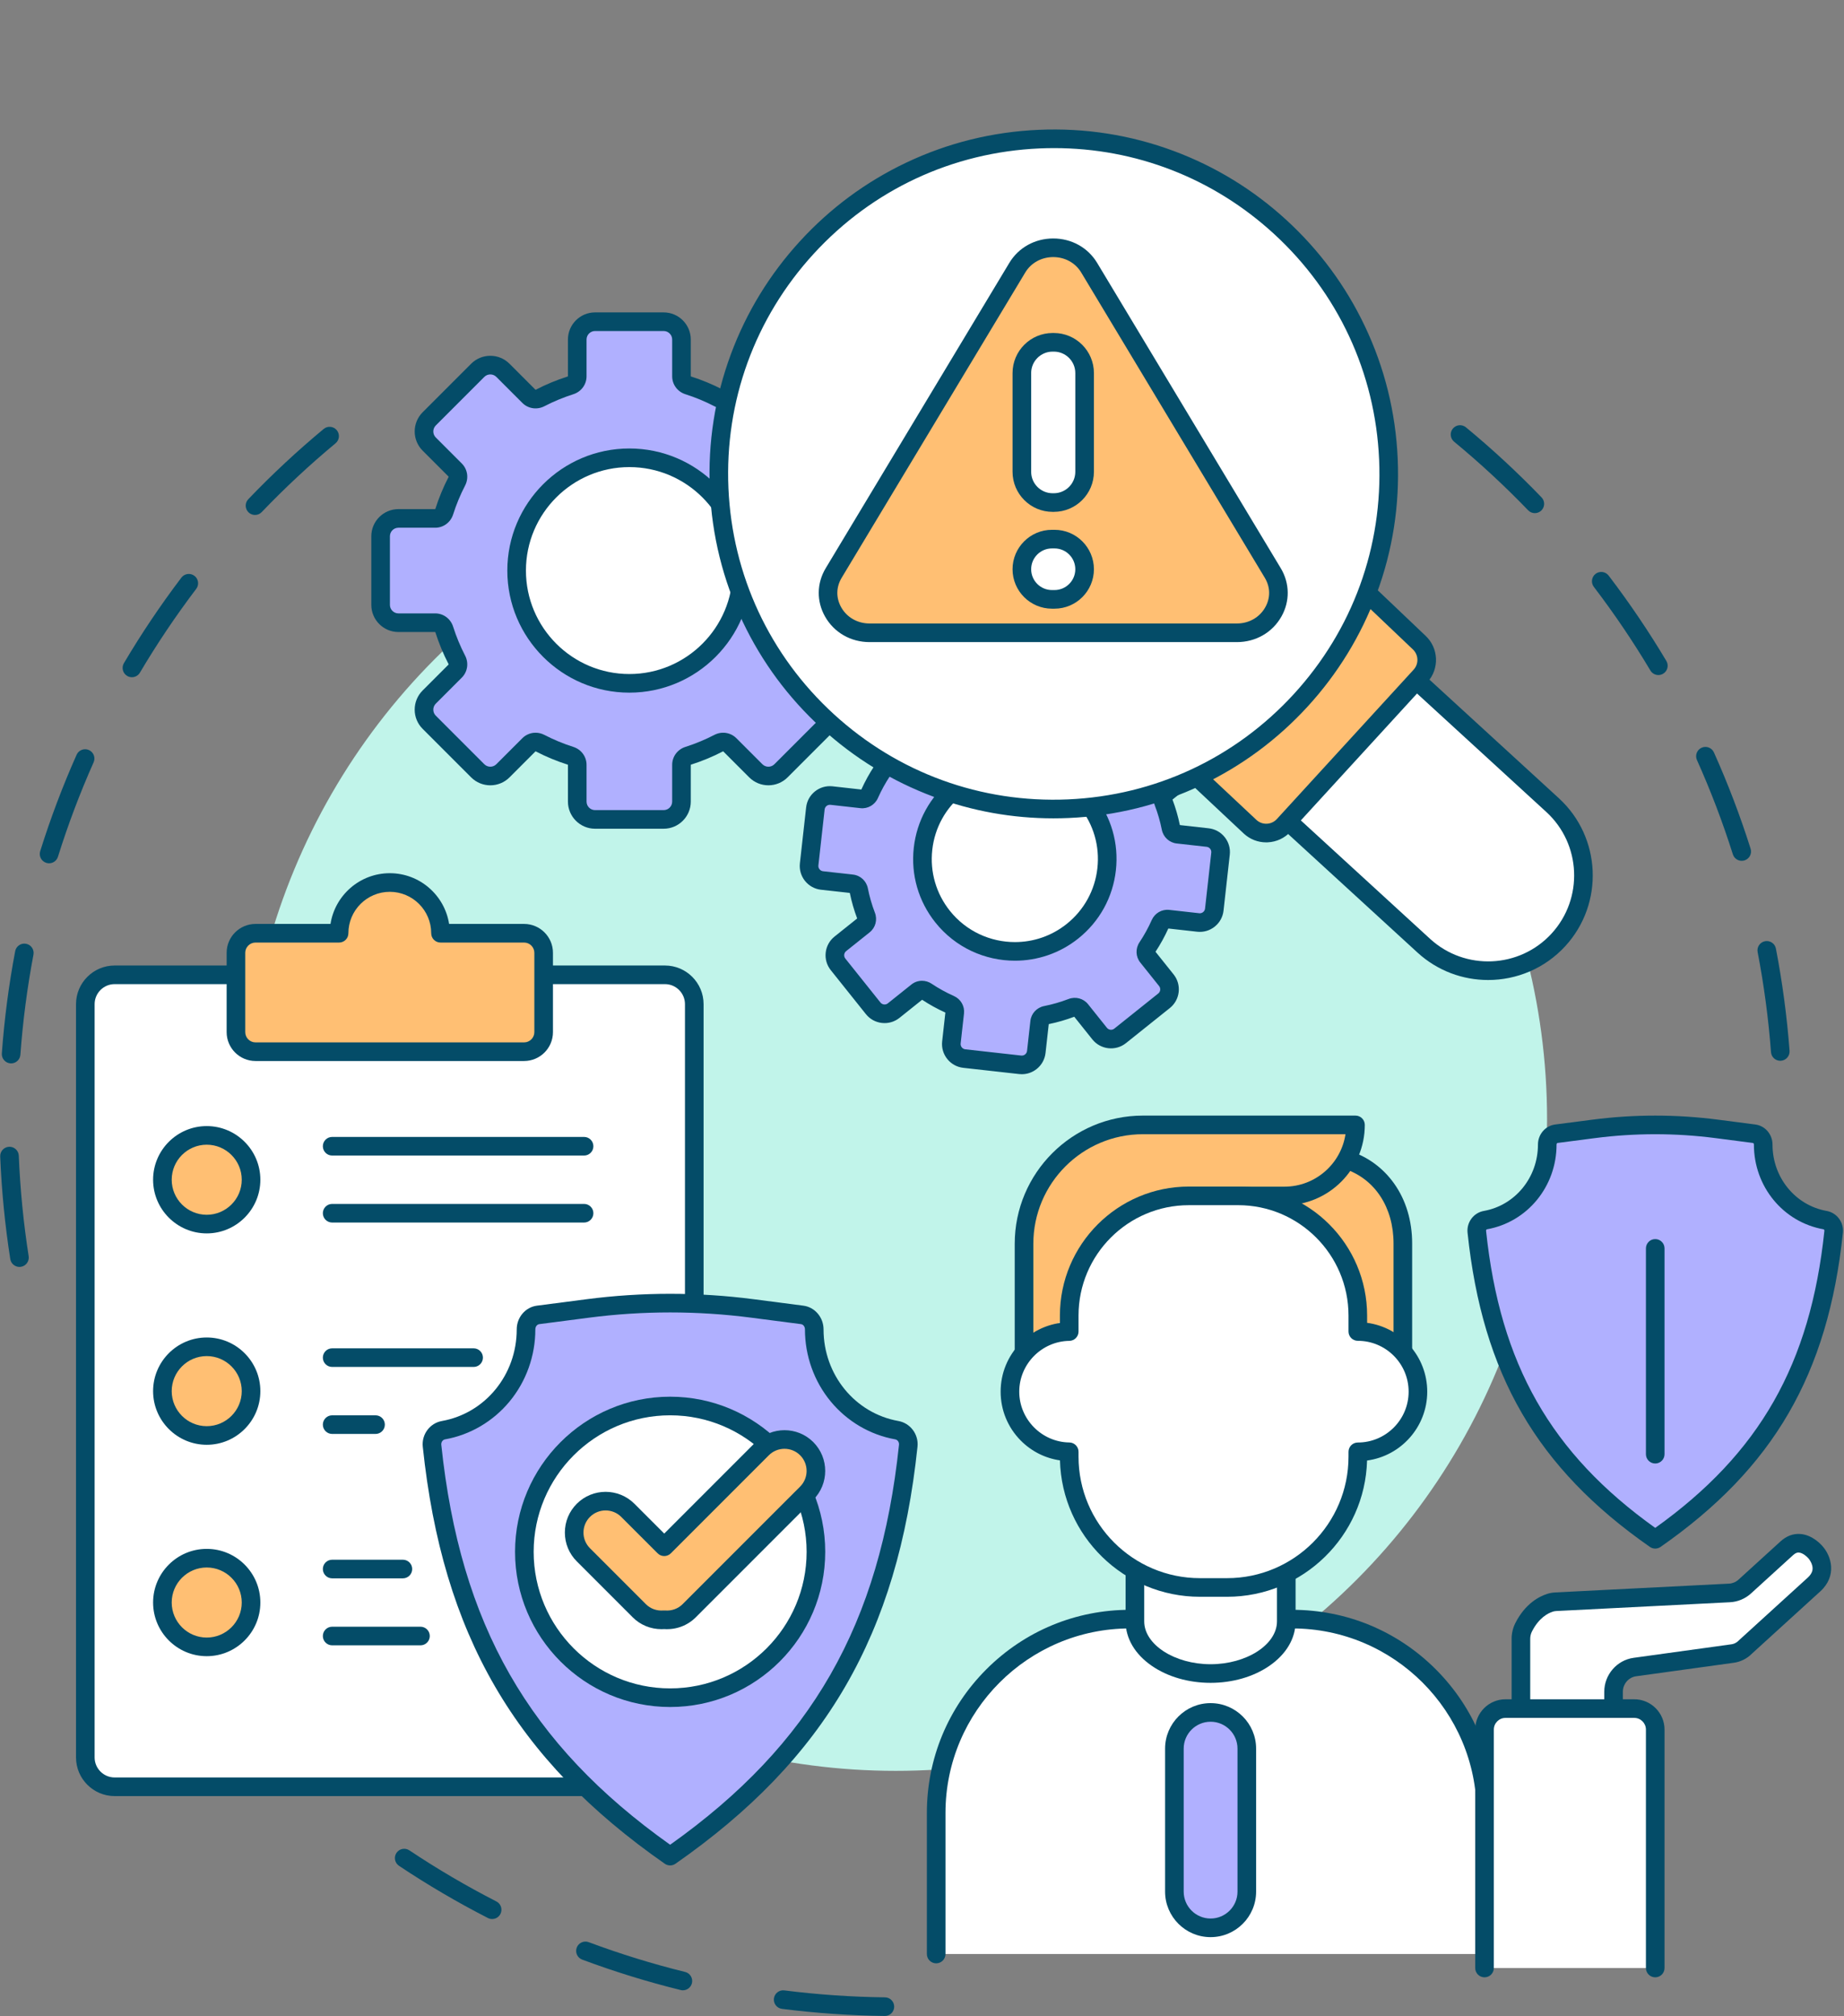 <?xml version="1.0" encoding="UTF-8"?>
<!DOCTYPE svg PUBLIC '-//W3C//DTD SVG 1.0//EN'
          'http://www.w3.org/TR/2001/REC-SVG-20010904/DTD/svg10.dtd'>
<svg height="2541.4" preserveAspectRatio="xMidYMid meet" version="1.0" viewBox="837.7 647.7 2325.6 2541.4" width="2325.6" xmlns="http://www.w3.org/2000/svg" xmlns:xlink="http://www.w3.org/1999/xlink" zoomAndPan="magnify"
><rect x="837.7" y="647.7" width="2325.6" height="2541.4" fill="#808080" stroke="none"/><g
  ><g
    ><g id="change1_19"
      ><path d="M862.231,2244.812c-5.682,0-10.674-4.134-11.581-9.923c-6.661-42.558-10.932-86.069-12.696-129.327 c-0.264-6.476,4.772-11.94,11.249-12.205c6.469-0.272,11.94,4.772,12.205,11.249c1.728,42.365,5.911,84.978,12.434,126.653 c1.002,6.404-3.376,12.408-9.78,13.41C863.446,2244.765,862.834,2244.812,862.231,2244.812z M851.725,1988.238 c-0.286,0-0.573-0.01-0.862-0.031c-6.465-0.47-11.325-6.091-10.855-12.556c3.135-43.16,8.796-86.513,16.827-128.856 c1.208-6.368,7.351-10.55,13.718-9.344c6.368,1.208,10.552,7.35,9.344,13.718c-7.864,41.462-13.408,83.917-16.478,126.182 C862.969,1983.527,857.819,1988.238,851.725,1988.238z M899.598,1735.979c-1.161,0-2.341-0.173-3.508-0.539 c-6.186-1.936-9.631-8.52-7.696-14.706c12.892-41.201,28.343-82.104,45.925-121.572c2.638-5.921,9.575-8.583,15.497-5.945 c5.921,2.638,8.583,9.576,5.945,15.497c-17.215,38.644-32.343,78.69-44.965,119.03 C909.225,1732.764,904.593,1735.979,899.598,1735.979z M1004.051,1501.42c-2.032,0-4.091-0.528-5.967-1.639 c-5.578-3.302-7.423-10.5-4.122-16.078c21.98-37.134,46.375-73.417,72.505-107.842c3.918-5.163,11.282-6.171,16.444-2.252 c5.163,3.919,6.171,11.281,2.252,16.444c-25.588,33.711-49.477,69.242-71.002,105.606 C1011.97,1499.362,1008.062,1501.42,1004.051,1501.42z M1159.299,1296.875c-2.918,0-5.841-1.082-8.115-3.259 c-4.682-4.482-4.843-11.912-0.36-16.594c29.869-31.196,61.859-60.995,95.081-88.57c4.987-4.14,12.387-3.453,16.526,1.535 c4.14,4.987,3.453,12.387-1.535,16.526c-32.536,27.006-63.866,56.19-93.119,86.742 C1165.473,1295.663,1162.388,1296.875,1159.299,1296.875z" fill="#044c68"
      /></g
      ><g id="change1_20"
      ><path d="M1953.696,3189.07c-0.048,0-0.096,0-0.144-0.001c-43.313-0.521-86.931-3.53-129.642-8.943 c-6.431-0.815-10.982-6.688-10.167-13.119c0.815-6.432,6.685-10.983,13.119-10.168c41.829,5.302,84.549,8.249,126.973,8.76 c6.481,0.078,11.672,5.396,11.594,11.877C1965.352,3183.907,1960.112,3189.07,1953.696,3189.07z M1698.947,3156.724 c-0.93,0-1.874-0.111-2.817-0.344c-41.945-10.333-83.727-23.235-124.186-38.348c-6.072-2.268-9.156-9.028-6.888-15.101 c2.269-6.072,9.033-9.156,15.101-6.888c39.612,14.796,80.52,27.428,121.588,37.545c6.293,1.551,10.139,7.909,8.588,14.203 C1709.015,3153.143,1704.221,3156.724,1698.947,3156.724z M1458.366,3066.884c-1.8,0-3.626-0.416-5.339-1.292 c-38.412-19.663-76.12-41.795-112.077-65.779c-5.392-3.597-6.848-10.884-3.251-16.276c3.596-5.394,10.883-6.847,16.276-3.251 c35.21,23.486,72.135,45.158,109.748,64.412c5.77,2.954,8.053,10.025,5.099,15.795 C1466.745,3064.55,1462.631,3066.884,1458.366,3066.884z" fill="#044c68"
      /></g
      ><g id="change1_21"
      ><path d="M3082.921,1984.947c-6.08,0-11.225-4.689-11.69-10.853c-3.193-42.257-8.862-84.692-16.849-126.126 c-1.227-6.365,2.938-12.519,9.303-13.746c6.375-1.225,12.52,2.939,13.746,9.303c8.155,42.314,13.944,85.648,17.206,128.8 c0.488,6.463-4.355,12.099-10.818,12.587C3083.518,1984.935,3083.218,1984.947,3082.921,1984.947z M3034.315,1732.876 c-4.983,0-9.605-3.198-11.188-8.202c-12.738-40.294-27.979-80.287-45.3-118.866c-2.654-5.914-0.013-12.859,5.9-15.514 c5.916-2.652,12.859-0.013,15.514,5.9c17.69,39.404,33.257,80.25,46.267,121.405c1.954,6.181-1.473,12.774-7.653,14.728 C3036.68,1732.699,3035.487,1732.876,3034.315,1732.876z M2929.208,1498.674c-3.999,0-7.897-2.045-10.093-5.731 c-21.627-36.298-45.614-71.757-71.295-105.391c-3.934-5.152-2.946-12.517,2.206-16.451c5.152-3.934,12.517-2.945,16.45,2.206 c26.224,34.346,50.719,70.555,72.803,107.622c3.318,5.568,1.493,12.772-4.075,16.09 C2933.321,1498.14,2931.252,1498.674,2929.208,1498.674z M2773.394,1294.588c-3.078,0-6.151-1.204-8.455-3.596 c-29.339-30.469-60.75-59.565-93.363-86.479c-4.999-4.125-5.707-11.523-1.581-16.522c4.125-4.999,11.523-5.708,16.522-1.582 c33.3,27.481,65.374,57.19,95.33,88.302c4.496,4.669,4.355,12.099-0.313,16.595 C2779.256,1293.498,2776.323,1294.588,2773.394,1294.588z" fill="#044c68"
      /></g
      ><g id="change2_1"
      ><circle cx="1967.445" cy="2058.709" fill="#c1f4ea" r="821.372"
      /></g
    ></g
    ><g
    ><g
      ><g
        ><g id="change3_1"
          ><path d="M2711.764,3110.986v-177.767c0-134.99-109.431-244.422-244.422-244.422h-204.536 c-134.99,0-244.422,109.432-244.422,244.422v177.767H2711.764z" fill="#fff"
          /></g
          ><g id="change1_16"
          ><path d="M2711.764,3122.722c-6.481,0-11.736-5.255-11.736-11.736v-177.767 c0-128.303-104.382-232.686-232.686-232.686h-204.536c-128.303,0-232.686,104.383-232.686,232.686v177.767 c0,6.481-5.255,11.736-11.736,11.736s-11.736-5.255-11.736-11.736v-177.767c0-68.422,26.646-132.749,75.027-181.131 s112.709-75.027,181.131-75.027h204.536c68.422,0,132.749,26.646,181.131,75.027s75.027,112.709,75.027,181.131v177.767 C2723.5,3117.467,2718.245,3122.722,2711.764,3122.722z" fill="#044c68"
          /></g
        ></g
        ><g
        ><g
          ><g
            ><g id="change3_12"
              ><path d="M2459.92,2620.195v71.468c0,36.155-42.953,65.736-95.452,65.736h0 c-52.499,0-95.452-29.582-95.452-65.736v-71.468H2459.92z" fill="#fff"
              /></g
              ><g id="change1_14"
              ><path d="M2364.468,2769.135c-27.744,0-54.05-7.593-74.069-21.38 c-21.357-14.709-33.119-34.629-33.119-56.093v-71.468c0-6.481,5.255-11.736,11.736-11.736s11.736,5.255,11.736,11.736v71.468 c0,29.271,38.337,54,83.716,54s83.716-24.729,83.716-54v-71.468c0-6.481,5.255-11.736,11.736-11.736 s11.736,5.255,11.736,11.736v71.468c0,21.464-11.762,41.384-33.119,56.093 C2418.518,2761.542,2392.212,2769.135,2364.468,2769.135z" fill="#044c68"
              /></g
            ></g
            ><g
            ><g id="change4_5"
              ><path d="M2364.496,3077.967h-0.056c-25.101,0-45.638-20.537-45.638-45.638v-180.261 c0-25.101,20.537-45.638,45.638-45.638h0.056c25.101,0,45.638,20.537,45.638,45.638v180.261 C2410.134,3057.43,2389.597,3077.967,2364.496,3077.967z" fill="#b0b0ff"
              /></g
              ><g id="change1_5"
              ><path d="M2364.496,3089.703h-0.056c-31.637,0-57.375-25.738-57.375-57.375v-180.261 c0-31.636,25.738-57.374,57.375-57.374c31.691,0,57.43,25.738,57.43,57.374v180.261 C2421.87,3063.965,2396.132,3089.703,2364.496,3089.703z M2364.496,2818.166c-18.749,0-33.958,15.208-33.958,33.901v180.261 c0,18.693,15.209,33.902,33.902,33.902h0.056c18.693,0,33.901-15.209,33.901-33.902v-180.261 C2398.397,2833.374,2383.189,2818.166,2364.496,2818.166z" fill="#044c68"
              /></g
            ></g
            ><g
            ><g id="change3_8"
              ><path d="M2872.677,2806.43v-26.008c0-15.745,11.463-29.069,26.837-31.194l122.458-16.925 c6.799-0.743,12.784-3.918,17.217-8.572l86.204-78.467c21.196-19.294,2.164-40.438,2.164-40.438s-17.922-22.155-36.231-5.489 l-43.538,39.63l-9.686,8.817c-5.296,4.821-12.064,7.648-19.17,8.008l-218.956,11.079c-2.514,0.127-4.981,0.519-7.384,1.282 c-7.619,2.423-22.564,9.708-33.325,30.973c-2.257,4.46-3.424,9.458-3.424,14.472v92.831H2872.677z" fill="#fff"
              /></g
              ><g id="change1_29"
              ><path d="M2872.677,2818.166c-6.481,0-11.736-5.255-11.736-11.736v-26.008 c0-21.499,15.893-39.907,36.967-42.819l122.458-16.926c0.11-0.015,0.221-0.029,0.331-0.041c4.827-0.527,8.1-3.01,9.994-4.999 c0.192-0.202,0.392-0.396,0.598-0.585l86.204-78.467c7.026-6.396,6.689-11.736,5.61-15.674 c-1.271-4.642-4.241-8.201-4.27-8.233c-0.139-0.153-0.272-0.31-0.402-0.471c-1.452-1.741-6.9-6.974-12.016-7.325 c-1.49-0.104-3.868,0.111-7.19,3.135L3046,2656.464c-7.282,6.63-16.686,10.555-26.477,11.05l-218.956,11.079 c-1.66,0.084-3.105,0.327-4.42,0.745c-6.104,1.94-17.651,7.781-26.409,25.088c-1.413,2.793-2.16,5.965-2.16,9.173v92.831 c0,6.481-5.255,11.736-11.736,11.736s-11.736-5.255-11.736-11.736v-92.831c0-6.872,1.621-13.708,4.689-19.771 c12.626-24.953,30.632-33.804,40.24-36.859c3.218-1.022,6.699-1.635,10.348-1.819l218.955-11.079 c4.375-0.221,8.588-1.984,11.861-4.965l53.225-48.446c7.342-6.684,15.926-9.866,24.834-9.178 c15.354,1.17,26.209,13.311,28.203,15.697c10.697,12.064,18.592,36.957-3.168,56.765l-85.922,78.21 c-6.416,6.585-14.896,10.765-23.945,11.796l-122.306,16.905c-9.524,1.315-16.707,9.728-16.707,19.567v26.008 C2884.413,2812.911,2879.158,2818.166,2872.677,2818.166z" fill="#044c68"
              /></g
            ></g
          ></g
          ><g
          ><g
            ><g id="change5_12"
              ><path d="M2606.926,2351.848v-136.653c0-54.632-30.768-92.911-71.152-105.588h-203.122l220.104,264.287 L2606.926,2351.848z" fill="#ffbf73"
              /></g
              ><g id="change1_33"
              ><path d="M2552.762,2385.631c-3.364,0-6.703-1.439-9.024-4.226l-220.104-264.287 c-2.914-3.499-3.541-8.367-1.609-12.49c1.933-4.123,6.074-6.757,10.628-6.757h203.121c1.192,0,2.377,0.182,3.515,0.539 c23.053,7.236,42.688,21.578,56.782,41.474c14.78,20.862,22.592,46.904,22.592,75.312v136.653 c0,6.482-5.255,11.736-11.736,11.736s-11.736-5.254-11.736-11.736v-136.653c0-45.377-23.428-81.166-61.271-93.851H2357.7 l204.074,245.04c4.147,4.981,3.473,12.381-1.508,16.529C2558.073,2384.74,2555.409,2385.631,2552.762,2385.631z" fill="#044c68"
              /></g
            ></g
            ><g
            ><g id="change5_6"
              ><path d="M2358.103,2155.367h99.534c49.468,0,89.571-40.104,89.571-89.58h-268.153 c-82.771,0-149.881,67.11-149.881,149.881v137.674L2358.103,2155.367z" fill="#ffbf73"
              /></g
              ><g id="change1_22"
              ><path d="M2129.174,2365.078c-6.481,0-11.736-5.254-11.736-11.736v-137.674 c0-89.116,72.502-161.617,161.618-161.617h268.152c6.481,0,11.736,5.254,11.736,11.736 c0,55.866-45.446,101.316-101.308,101.316h-99.534c-6.481,0-11.736-5.254-11.736-11.736s5.255-11.736,11.736-11.736h99.534 c38.932,0,71.278-28.731,76.952-66.107h-255.533c-76.174,0-138.146,61.971-138.146,138.145v137.674 C2140.91,2359.823,2135.655,2365.078,2129.174,2365.078z" fill="#044c68"
              /></g
            ></g
            ><g
            ><g id="change3_11"
              ><path d="M2550.126,2326.237v-20.131c0-83.331-67.541-150.863-150.863-150.863h-62.228 c-83.323,0-150.863,67.532-150.863,150.863v20.188c-41.385,0.57-74.763,34.257-74.763,75.773 c0,41.525,33.378,75.212,74.763,75.782v6.184c0,91.059,73.818,164.867,164.876,164.867h34.201 c91.059,0,164.877-73.809,164.877-164.867v-6.128c41.881,0,75.829-33.958,75.829-75.838 C2625.955,2360.185,2592.007,2326.237,2550.126,2326.237z" fill="#fff"
              /></g
              ><g id="change1_12"
              ><path d="M2385.249,2660.636h-34.201c-95.833,0-174.083-76.716-176.552-171.959 c-18.752-2.719-36.045-11.417-49.574-25.112c-16.282-16.482-25.249-38.322-25.249-61.498c0-23.171,8.967-45.009,25.249-61.49 c13.516-13.681,30.784-22.374,49.514-25.103v-9.369c0-89.658,72.941-162.6,162.6-162.6h62.228 c89.658,0,162.6,72.942,162.6,162.6v9.178c42.756,5.751,75.829,42.478,75.829,86.783c0,44.331-33.11,81.074-75.895,86.8 C2559.227,2584.02,2481.018,2660.636,2385.249,2660.636z M2337.035,2166.979c-76.715,0-139.127,62.412-139.127,139.127v20.188 c0,6.419-5.156,11.647-11.575,11.735c-34.842,0.479-63.188,29.207-63.188,64.038c0,34.836,28.346,63.567,63.188,64.047 c6.419,0.088,11.575,5.316,11.575,11.735v6.184c0,84.437,68.698,153.131,153.14,153.131h34.201 c84.442,0,153.141-68.694,153.141-153.131v-6.128c0-6.482,5.255-11.736,11.736-11.736c35.341,0,64.093-28.756,64.093-64.102 c0-35.341-28.752-64.094-64.093-64.094c-6.481,0-11.736-5.254-11.736-11.736v-20.131c0-76.715-62.412-139.127-139.127-139.127 H2337.035z" fill="#044c68"
              /></g
            ></g
          ></g
        ></g
        ><g
        ><g id="change3_2"
          ><path d="M2925.23,3128.623v-300.576c0-14.611-11.844-26.456-26.455-26.456h-162.378 c-14.611,0-26.455,11.844-26.455,26.456v300.576H2925.23z" fill="#fff"
          /></g
          ><g id="change1_4"
          ><path d="M2925.229,3140.359c-6.481,0-11.736-5.255-11.736-11.736v-300.576 c0-8.116-6.603-14.719-14.719-14.719h-162.378c-8.116,0-14.719,6.603-14.719,14.719v300.576c0,6.481-5.255,11.736-11.736,11.736 s-11.736-5.255-11.736-11.736v-300.576c0-21.059,17.133-38.191,38.191-38.191h162.378c21.059,0,38.191,17.133,38.191,38.191 v300.576C2936.966,3135.104,2931.711,3140.359,2925.229,3140.359z" fill="#044c68"
          /></g
        ></g
      ></g
      ><g
      ><g
        ><g id="change4_4"
          ><path d="M2925.23,2588.152c-138.249-96.392-206.479-211.269-225.014-387.662 c-0.744-7.077,4.007-13.473,10.845-14.69c44.3-7.882,77.99-47.484,77.99-95.169c-0.009-6.985,4.774-12.85,11.412-13.711 l47.04-6.107c25.807-3.35,51.769-5.025,77.726-5.025c25.962,0,51.923,1.675,77.73,5.025l47.039,6.107 c6.638,0.862,11.421,6.727,11.412,13.711c0,47.685,33.69,87.287,77.99,95.169c6.838,1.217,11.589,7.613,10.845,14.69 C3131.709,2376.883,3063.479,2491.76,2925.23,2588.152L2925.23,2588.152z" fill="#b0b0ff"
          /></g
          ><g id="change1_30"
          ><path d="M2925.229,2599.888c-2.348,0-4.696-0.703-6.713-2.109 c-142.462-99.329-211.239-217.777-229.973-396.062c-1.38-13.117,7.607-25.185,20.46-27.472 c39.582-7.042,68.311-42.207,68.311-83.614c-0.018-12.841,9.283-23.746,21.637-25.35l47.04-6.107 c26.187-3.399,52.846-5.123,79.236-5.123c26.394,0,53.054,1.724,79.241,5.123l47.039,6.107 c12.354,1.604,21.655,12.509,21.638,25.367c0,41.39,28.729,76.555,68.31,83.597c12.852,2.287,21.839,14.354,20.461,27.471 c-18.733,178.286-87.511,296.734-229.974,396.063C2929.926,2599.185,2927.577,2599.888,2925.229,2599.888z M2925.228,2077.523 c-25.384,0-51.026,1.658-76.215,4.928l-47.04,6.107c-0.666,0.086-1.187,0.99-1.186,2.056c0,52.818-36.871,97.702-87.671,106.74 c-0.786,0.14-1.326,0.979-1.229,1.908c17.651,167.984,81.588,280.46,213.342,374.526 c131.755-94.067,195.691-206.543,213.343-374.525c0.098-0.93-0.442-1.769-1.229-1.909c-50.799-9.038-87.67-53.921-87.67-106.723 c0.001-1.083-0.52-1.986-1.187-2.073l-47.039-6.107C2976.258,2079.181,2950.614,2077.523,2925.228,2077.523z" fill="#044c68"
          /></g
        ></g
        ><g
        ><g id="change4_6"
          ><path d="M2925.229,2480.889v-259.431V2480.889z" fill="#b0b0ff"
          /></g
          ><g id="change1_34"
          ><path d="M2925.229,2492.626c-6.481,0-11.736-5.254-11.736-11.736v-259.431 c0-6.482,5.255-11.736,11.736-11.736s11.736,5.254,11.736,11.736v259.431 C2936.966,2487.371,2931.711,2492.626,2925.229,2492.626z" fill="#044c68"
          /></g
        ></g
      ></g
    ></g
    ><g
    ><g
      ><g
        ><g
          ><g id="change3_4"
            ><path d="M1710.815,2900.155h-728.52c-20.43,0-36.997-16.567-36.997-36.99v-949.578 c0-20.436,16.567-37.003,36.997-37.003h152.97l388.077,0.002h152.971c20.43,0,36.996,16.567,36.996,36.997v899.544 L1710.815,2900.155z" fill="#fff"
            /></g
            ><g id="change1_6"
            ><path d="M1710.815,2911.891h-728.52c-26.872,0-48.733-21.858-48.733-48.727v-949.578 c0-26.875,21.862-48.739,48.733-48.739l694.018,0.001c26.871,0,48.732,21.862,48.732,48.733v899.543 c0,6.481-5.254,11.736-11.736,11.736s-11.736-5.255-11.736-11.736v-899.543c0-13.929-11.332-25.261-25.26-25.261 l-694.018-0.001c-13.929,0-25.261,11.334-25.261,25.266v949.578c0,13.925,11.332,25.254,25.261,25.254h728.52 c6.482,0,11.736,5.255,11.736,11.736S1717.297,2911.891,1710.815,2911.891z" fill="#044c68"
            /></g
          ></g
          ><g
          ><g id="change5_8"
            ><path d="M1393.263,1824.171c0-35.318-28.637-63.956-63.961-63.956 c-35.318,0-63.956,28.638-63.956,63.956h-105.412c-13.624,0-24.666,11.043-24.666,24.667v99.993 c0,13.624,11.042,24.667,24.666,24.667h338.748c13.617,0,24.661-11.042,24.661-24.667v-99.993 c0-13.624-11.044-24.667-24.661-24.667H1393.263z" fill="#ffbf73"
            /></g
            ><g id="change1_25"
            ><path d="M1498.681,1985.234h-338.747c-20.072,0-36.402-16.33-36.402-36.403v-99.993 c0-20.073,16.33-36.404,36.402-36.404h94.584c5.658-36.182,37.039-63.956,74.784-63.956c37.748,0,69.131,27.773,74.789,63.956 h94.59c20.07,0,36.397,16.331,36.397,36.404v99.993C1535.079,1968.904,1518.751,1985.234,1498.681,1985.234z M1159.934,1835.907c-7.129,0-12.93,5.801-12.93,12.931v99.993c0,7.13,5.8,12.93,12.93,12.93h338.747 c7.127,0,12.925-5.8,12.925-12.93v-99.993c0-7.13-5.798-12.931-12.925-12.931h-105.418c-6.482,0-11.736-5.254-11.736-11.736 c0-28.794-23.428-52.219-52.225-52.219c-28.794,0-52.219,23.425-52.219,52.219c0,6.482-5.254,11.736-11.736,11.736H1159.934z M1405,1824.171h0.01H1405z" fill="#044c68"
            /></g
          ></g
        ></g
        ><g
        ><g id="change5_4"
          ><circle cx="1098.417" cy="2134.905" fill="#ffbf73" r="55.903"
          /></g
          ><g id="change1_7"
          ><path d="M1098.417,2202.544c-37.296,0-67.639-30.343-67.639-67.639s30.343-67.639,67.639-67.639 c37.297,0,67.64,30.343,67.64,67.639S1135.713,2202.544,1098.417,2202.544z M1098.417,2090.739 c-24.354,0-44.167,19.813-44.167,44.167s19.813,44.167,44.167,44.167s44.167-19.813,44.167-44.167 S1122.77,2090.739,1098.417,2090.739z" fill="#044c68"
          /></g
        ></g
        ><g
        ><g id="change5_10"
          ><circle cx="1098.417" cy="2401.394" fill="#ffbf73" r="55.903"
          /></g
          ><g id="change1_9"
          ><path d="M1098.417,2469.033c-37.296,0-67.639-30.343-67.639-67.639s30.343-67.639,67.639-67.639 c37.297,0,67.64,30.343,67.64,67.639S1135.713,2469.033,1098.417,2469.033z M1098.417,2357.228 c-24.354,0-44.167,19.813-44.167,44.167s19.813,44.167,44.167,44.167s44.167-19.813,44.167-44.167 S1122.77,2357.228,1098.417,2357.228z" fill="#044c68"
          /></g
        ></g
        ><g
        ><g id="change5_9"
          ><circle cx="1098.417" cy="2667.884" fill="#ffbf73" r="55.903"
          /></g
          ><g id="change1_27"
          ><path d="M1098.417,2735.523c-37.296,0-67.639-30.343-67.639-67.639c0-37.297,30.343-67.64,67.639-67.64 c37.297,0,67.64,30.343,67.64,67.64C1166.056,2705.18,1135.713,2735.523,1098.417,2735.523z M1098.417,2623.717 c-24.354,0-44.167,19.813-44.167,44.167s19.813,44.166,44.167,44.166s44.167-19.812,44.167-44.166 S1122.77,2623.717,1098.417,2623.717z" fill="#044c68"
          /></g
        ></g
        ><g
        ><g id="change5_14"
          ><path d="M1256.61,2092.681h317.714H1256.61z" fill="#ffbf73"
          /></g
          ><g id="change1_35"
          ><path d="M1574.324,2104.417H1256.61c-6.482,0-11.736-5.254-11.736-11.736s5.254-11.736,11.736-11.736 h317.714c6.482,0,11.736,5.254,11.736,11.736S1580.806,2104.417,1574.324,2104.417z" fill="#044c68"
          /></g
        ></g
        ><g
        ><g id="change5_5"
          ><path d="M1256.61,2177.13h317.714H1256.61z" fill="#ffbf73"
          /></g
          ><g id="change1_8"
          ><path d="M1574.324,2188.866H1256.61c-6.482,0-11.736-5.254-11.736-11.736s5.254-11.736,11.736-11.736 h317.714c6.482,0,11.736,5.254,11.736,11.736S1580.806,2188.866,1574.324,2188.866z" fill="#044c68"
          /></g
        ></g
        ><g
        ><g id="change5_3"
          ><path d="M1256.61,2625.659h89.207H1256.61z" fill="#ffbf73"
          /></g
          ><g id="change1_17"
          ><path d="M1345.817,2637.396h-89.207c-6.482,0-11.736-5.255-11.736-11.736s5.254-11.736,11.736-11.736 h89.207c6.482,0,11.736,5.255,11.736,11.736S1352.299,2637.396,1345.817,2637.396z" fill="#044c68"
          /></g
        ></g
        ><g
        ><g id="change5_7"
          ><path d="M1256.61,2710.108h111.389H1256.61z" fill="#ffbf73"
          /></g
          ><g id="change1_23"
          ><path d="M1367.999,2721.844H1256.61c-6.482,0-11.736-5.255-11.736-11.736s5.254-11.736,11.736-11.736 h111.389c6.482,0,11.736,5.255,11.736,11.736S1374.481,2721.844,1367.999,2721.844z" fill="#044c68"
          /></g
        ></g
        ><g
        ><g id="change5_11"
          ><path d="M1256.61,2359.17h178.414H1256.61z" fill="#ffbf73"
          /></g
          ><g id="change1_31"
          ><path d="M1435.024,2370.906H1256.61c-6.482,0-11.736-5.254-11.736-11.736s5.254-11.736,11.736-11.736 h178.414c6.482,0,11.736,5.254,11.736,11.736S1441.506,2370.906,1435.024,2370.906z" fill="#044c68"
          /></g
        ></g
        ><g
        ><g id="change5_1"
          ><path d="M1256.61,2443.619h54.714H1256.61z" fill="#ffbf73"
          /></g
          ><g id="change1_15"
          ><path d="M1311.324,2455.355h-54.713c-6.482,0-11.736-5.254-11.736-11.736s5.254-11.736,11.736-11.736 h54.713c6.482,0,11.736,5.254,11.736,11.736S1317.806,2455.355,1311.324,2455.355z" fill="#044c68"
          /></g
        ></g
      ></g
      ><g
      ><g
        ><g id="change4_2"
          ><path d="M1682.859,2987.573c-184.502-128.641-275.56-281.952-300.296-517.361 c-0.992-9.445,5.347-17.981,14.473-19.605c59.121-10.519,104.083-63.37,104.083-127.009c-0.013-9.322,6.371-17.149,15.23-18.299 l62.777-8.15c34.441-4.471,69.089-6.707,103.73-6.707c34.647,0,69.295,2.235,103.736,6.707l62.777,8.15 c8.858,1.15,15.242,8.977,15.23,18.299c0,63.638,44.961,116.49,104.083,127.009c9.126,1.624,15.466,10.16,14.473,19.605 C1958.419,2705.621,1867.361,2858.932,1682.859,2987.573L1682.859,2987.573z" fill="#b0b0ff"
          /></g
          ><g id="change1_28"
          ><path d="M1682.859,2999.31c-2.348,0-4.696-0.703-6.712-2.109 c-189.094-131.843-280.385-289.08-305.255-525.761c-1.625-15.469,8.956-29.694,24.089-32.386 c54.7-9.732,94.402-58.288,94.402-115.454c-0.02-15.174,10.923-28.051,25.456-29.938l62.777-8.15 c34.778-4.515,70.186-6.804,105.241-6.804c35.059,0,70.469,2.289,105.247,6.804l62.777,8.15 c14.533,1.886,25.476,14.764,25.455,29.954c0,57.15,39.702,105.705,94.402,115.438c15.133,2.692,25.715,16.917,24.09,32.386 c-24.871,236.682-116.162,393.919-305.256,525.762C1687.555,2998.607,1685.207,2999.31,1682.859,2999.31z M1682.856,2302.18 c-34.048,0-68.439,2.224-102.219,6.609l-62.777,8.15c-2.904,0.377-5.009,3.171-5.004,6.645c0,33.296-11.567,65.583-32.57,90.928 c-20.812,25.116-49.647,42.039-81.193,47.651c-3.068,0.546-5.201,3.543-4.856,6.824 c23.787,226.378,110.251,377.658,288.624,504.238c178.372-126.579,264.836-277.859,288.624-504.239 c0.345-3.28-1.789-6.278-4.857-6.823c-31.546-5.613-60.38-22.536-81.193-47.651c-21.003-25.346-32.57-57.632-32.57-90.913 c0.005-3.489-2.1-6.283-5.004-6.66l-62.777-8.15C1751.301,2304.404,1716.908,2302.18,1682.856,2302.18z" fill="#044c68"
          /></g
        ></g
        ><g
        ><g
          ><g id="change3_9"
            ><circle cx="1682.859" cy="2603.995" fill="#fff" r="183.858"
            /></g
            ><g id="change1_32"
            ><path d="M1682.859,2799.59c-107.851,0-195.595-87.743-195.595-195.595 c0-107.851,87.744-195.595,195.595-195.595s195.595,87.744,195.595,195.595 C1878.454,2711.847,1790.71,2799.59,1682.859,2799.59z M1682.859,2431.873c-94.908,0-172.122,77.214-172.122,172.122 s77.214,172.122,172.122,172.122s172.122-77.214,172.122-172.122S1777.767,2431.873,1682.859,2431.873z" fill="#044c68"
            /></g
          ></g
          ><g
          ><g id="change5_13"
            ><path d="M1855.109,2473.948L1855.109,2473.948c-15.487-15.486-40.579-15.486-56.066,0l-123.623,123.624 l-45.919-45.911c-15.487-15.487-40.578-15.487-56.065,0c-15.479,15.472-15.479,40.571,0,56.058l70.59,70.583 c8.6,8.6,20.159,12.249,31.394,11.288c11.235,0.962,22.793-2.688,31.393-11.288l148.295-148.287 C1870.587,2514.528,1870.587,2489.435,1855.109,2473.948z" fill="#ffbf73"
            /></g
            ><g id="change1_13"
            ><path d="M1671.917,2701.476c-13.616,0-26.606-5.293-36.189-14.876l-70.589-70.583 c-9.704-9.708-15.047-22.611-15.047-36.333c0-13.725,5.345-26.625,15.049-36.324c20.033-20.031,52.629-20.03,72.661,0.002 l37.62,37.613l115.324-115.325c20.034-20.032,52.63-20.033,72.664,0c0,0.001,0.001,0.002,0.002,0.002 c20.021,20.032,20.021,52.627,0,72.659L1715.112,2686.6c-10.402,10.402-24.82,15.75-39.692,14.759 C1674.249,2701.437,1673.081,2701.476,1671.917,2701.476z M1601.469,2551.799c-7.146,0-14.293,2.72-19.733,8.161 c-5.271,5.268-8.172,12.272-8.172,19.725c0,7.454,2.903,14.464,8.174,19.737l70.587,70.581 c5.729,5.729,13.774,8.605,22.095,7.894c0.666-0.057,1.336-0.057,2.002,0c8.306,0.71,16.365-2.165,22.093-7.894 l148.295-148.287c10.874-10.879,10.874-28.586-0.001-39.469c-10.882-10.879-28.586-10.879-39.467,0.001l-123.623,123.623 c-4.583,4.584-12.013,4.583-16.597,0.001l-45.919-45.911C1615.763,2554.519,1608.616,2551.799,1601.469,2551.799z" fill="#044c68"
            /></g
          ></g
        ></g
      ></g
    ></g
    ><g
    ><g
      ><g
        ><g
          ><g id="change4_1"
            ><path d="M1922.675,1432.698h-46.368c-5.27,0-9.818,3.49-11.413,8.513 c-4.227,13.308-9.557,26.12-15.888,38.334c-2.427,4.682-1.678,10.368,2.051,14.097l32.793,32.793 c8.771,8.771,8.771,22.992,0,31.764l-61.191,61.191c-8.771,8.771-22.993,8.771-31.764,0l-32.792-32.792 c-3.729-3.729-9.415-4.478-14.097-2.051c-12.214,6.332-25.026,11.661-38.334,15.888c-5.023,1.595-8.513,6.143-8.513,11.414 v46.369c0,12.405-10.056,22.46-22.46,22.46h-86.537c-12.405,0-22.46-10.056-22.46-22.46v-46.369 c0-5.27-3.49-9.818-8.513-11.414c-13.308-4.227-26.12-9.556-38.334-15.887c-4.682-2.427-10.368-1.678-14.097,2.051 l-32.792,32.792c-8.771,8.771-22.993,8.771-31.764,0l-61.191-61.191c-8.771-8.771-8.771-22.993,0-31.764l32.792-32.792 c3.729-3.729,4.478-9.415,2.051-14.097c-6.331-12.214-11.661-25.026-15.888-38.334c-1.595-5.023-6.143-8.513-11.414-8.513 l-46.368,0c-12.405,0-22.461-10.056-22.46-22.46l0-86.537c0-12.405,10.056-22.46,22.46-22.46l46.368,0 c5.27,0,9.818-3.49,11.414-8.513c4.227-13.308,9.556-26.12,15.888-38.334c2.427-4.682,1.678-10.368-2.051-14.097 l-32.793-32.793c-8.771-8.771-8.771-22.992,0-31.764l61.191-61.191c8.771-8.771,22.992-8.771,31.764,0l32.793,32.793 c3.729,3.729,9.415,4.478,14.097,2.051c12.214-6.331,25.026-11.661,38.333-15.887c5.023-1.595,8.513-6.143,8.513-11.414 v-46.369c0-12.405,10.056-22.46,22.46-22.46l86.537,0c12.405,0,22.46,10.056,22.46,22.46l0,46.369 c0,5.271,3.49,9.818,8.513,11.414c13.307,4.227,26.12,9.556,38.333,15.887c4.682,2.427,10.368,1.678,14.097-2.051 l32.793-32.793c8.771-8.771,22.992-8.771,31.764,0l61.191,61.191c8.771,8.771,8.771,22.993,0,31.764l-32.793,32.793 c-3.729,3.729-4.478,9.415-2.051,14.097c6.332,12.214,11.661,25.026,15.888,38.334c1.596,5.023,6.143,8.513,11.414,8.513 h46.368c12.405,0,22.46,10.056,22.46,22.46v86.537C1945.135,1422.642,1935.079,1432.698,1922.675,1432.698z" fill="#b0b0ff"
            /></g
            ><g id="change1_1"
            ><path d="M1674.697,1692.412h-86.537c-18.856,0-34.197-15.34-34.197-34.197v-46.369 c-0.01-0.031-0.1-0.155-0.329-0.228c-13.805-4.385-27.325-9.988-40.183-16.654c-0.215-0.111-0.365-0.086-0.394-0.074 l-32.795,32.797c-13.333,13.334-35.029,13.333-48.362,0l-61.191-61.191c-6.459-6.459-10.016-15.046-10.016-24.181 c0-9.135,3.557-17.722,10.016-24.181l32.792-32.792c0.017-0.032,0.042-0.182-0.069-0.396 c-6.667-12.861-12.271-26.38-16.654-40.182c-0.073-0.229-0.197-0.32-0.226-0.332l-46.37,0.002 c-18.856,0-34.197-15.341-34.197-34.197v-86.537c0-18.856,15.341-34.197,34.197-34.197h46.368c0.031-0.01,0.155-0.1,0.228-0.33 c4.384-13.803,9.988-27.322,16.654-40.182c0.111-0.214,0.086-0.366,0.074-0.395l-32.797-32.795 c-13.333-13.333-13.333-35.028,0-48.361l61.191-61.191c6.459-6.459,15.046-10.016,24.181-10.016 c9.135,0,17.722,3.557,24.181,10.016l32.792,32.792c0.031,0.017,0.181,0.042,0.397-0.069 c12.858-6.666,26.377-12.269,40.182-16.654c0.229-0.073,0.319-0.197,0.331-0.226l-0.002-46.371 c0-18.856,15.34-34.197,34.197-34.197h86.537c18.856,0,34.197,15.341,34.197,34.197v46.369c0.01,0.031,0.1,0.155,0.329,0.228 c13.805,4.385,27.324,9.988,40.182,16.654c0.215,0.111,0.364,0.085,0.394,0.074l32.795-32.797 c6.459-6.459,15.046-10.016,24.181-10.016c9.135,0,17.722,3.557,24.181,10.016l61.191,61.191 c13.333,13.333,13.333,35.028,0,48.362l-32.792,32.792c-0.018,0.032-0.042,0.183,0.069,0.396 c6.667,12.861,12.271,26.38,16.654,40.183c0.073,0.229,0.197,0.319,0.226,0.331l46.37-0.002 c18.856,0,34.197,15.34,34.197,34.197v86.537c0,18.856-15.34,34.197-34.197,34.197h-46.368c-0.031,0.01-0.155,0.1-0.228,0.329 c-4.385,13.804-9.988,27.323-16.655,40.183c-0.111,0.214-0.086,0.365-0.074,0.394l32.797,32.795 c13.333,13.333,13.333,35.028,0,48.362l-61.191,61.191c-13.333,13.334-35.029,13.333-48.362,0l-32.792-32.792 c-0.032-0.017-0.182-0.042-0.396,0.069c-12.858,6.666-26.378,12.269-40.182,16.654c-0.23,0.073-0.32,0.197-0.332,0.227 l0.002,46.37C1708.894,1677.072,1693.554,1692.412,1674.697,1692.412z M1513.133,1571.395c3.768,0,7.58,0.895,11.122,2.731 c11.676,6.052,23.951,11.14,36.486,15.122c9.986,3.171,16.696,12.253,16.696,22.599v46.369c0,5.913,4.811,10.724,10.724,10.724 h86.537c5.913,0,10.724-4.811,10.724-10.724v-46.369c0-10.346,6.71-19.428,16.697-22.6 c12.534-3.981,24.809-9.069,36.485-15.121c9.306-4.824,20.477-3.147,27.797,4.172l32.792,32.792 c4.181,4.181,10.985,4.181,15.167,0l61.191-61.191c4.181-4.182,4.181-10.985,0-15.167l-32.792-32.792 c-7.32-7.32-8.997-18.491-4.172-27.797c6.053-11.677,11.141-23.953,15.122-36.486c3.171-9.986,12.253-16.696,22.599-16.696 h46.368c5.913,0,10.724-4.811,10.724-10.724v-86.537c0-5.913-4.811-10.724-10.724-10.724l-46.368,0 c-10.347-0.001-19.428-6.711-22.6-16.697c-3.98-12.531-9.068-24.807-15.122-36.485c-4.825-9.307-3.148-20.478,4.172-27.797 l32.792-32.792c4.181-4.182,4.181-10.985,0-15.167l-61.191-61.191c-2.025-2.025-4.718-3.141-7.583-3.141 c-2.864,0-5.557,1.116-7.583,3.141l-32.792,32.792c-7.32,7.32-18.491,8.998-27.797,4.172 c-11.675-6.053-23.951-11.14-36.485-15.122c-9.986-3.171-16.696-12.253-16.696-22.599v-46.369 c0-5.913-4.811-10.724-10.724-10.724h-86.537c-5.913,0-10.724,4.811-10.724,10.724v46.369c0,10.346-6.71,19.428-16.697,22.6 c-12.534,3.981-24.81,9.069-36.484,15.121c-9.307,4.824-20.479,3.147-27.797-4.172l-32.792-32.792 c-2.025-2.025-4.718-3.141-7.583-3.141c-2.864,0-5.558,1.116-7.583,3.141l-61.191,61.191c-4.181,4.181-4.181,10.985,0,15.166 l32.792,32.792c7.319,7.32,8.996,18.491,4.172,27.797c-6.054,11.677-11.141,23.952-15.123,36.486 c-3.172,9.986-12.254,16.696-22.599,16.696h-46.368c-5.913,0-10.724,4.811-10.724,10.724v86.537 c0,5.913,4.811,10.724,10.724,10.724h46.368c10.345,0,19.427,6.709,22.599,16.696c3.981,12.532,9.069,24.808,15.122,36.485 c4.825,9.306,3.148,20.477-4.172,27.797l-32.792,32.793c-2.025,2.025-3.141,4.719-3.141,7.583s1.116,5.558,3.141,7.583 l61.191,61.191c4.182,4.182,10.985,4.181,15.167,0l32.792-32.792C1500.991,1573.764,1507.002,1571.395,1513.133,1571.395z" fill="#044c68"
            /></g
          ></g
          ><g
          ><g id="change3_10"
            ><circle cx="1631.429" cy="1366.969" fill="#fff" r="142.169"
            /></g
            ><g id="change1_11"
            ><path d="M1631.429,1520.875c-84.864,0-153.905-69.042-153.905-153.905s69.042-153.906,153.905-153.906 s153.906,69.042,153.906,153.906S1716.292,1520.875,1631.429,1520.875z M1631.429,1236.536 c-71.921,0-130.433,58.512-130.433,130.433s58.512,130.433,130.433,130.433s130.433-58.512,130.433-130.433 S1703.35,1236.536,1631.429,1236.536z" fill="#044c68"
            /></g
          ></g
        ></g
        ><g
        ><g
          ><g id="change4_3"
            ><path d="M2337.638,1623.675l-29.681,23.722c-3.374,2.696-4.5,7.257-2.951,11.288 c4.102,10.681,7.246,21.609,9.441,32.667c0.842,4.239,4.23,7.495,8.525,7.974l37.768,4.214 c10.102,1.127,17.378,10.231,16.25,20.333l-7.864,70.475c-1.127,10.102-10.231,17.378-20.333,16.251l-37.767-4.215 c-4.295-0.479-8.318,1.95-10.073,5.899c-4.579,10.302-10.054,20.268-16.41,29.782c-2.399,3.591-2.307,8.288,0.39,11.661 l23.722,29.682c6.346,7.94,5.054,19.522-2.886,25.868l-55.394,44.273c-7.94,6.346-19.522,5.054-25.868-2.886l-23.722-29.682 c-2.696-3.374-7.257-4.499-11.289-2.951c-10.681,4.103-21.609,7.246-32.667,9.442c-4.239,0.842-7.495,4.23-7.974,8.525 l-4.214,37.768c-1.127,10.102-10.23,17.378-20.333,16.251l-70.475-7.864c-10.102-1.127-17.378-10.231-16.25-20.333 l4.214-37.768c0.479-4.295-1.95-8.318-5.899-10.073c-10.302-4.579-20.268-10.054-29.782-16.41 c-3.591-2.399-8.288-2.306-11.661,0.39l-29.681,23.722c-7.94,6.346-19.522,5.054-25.868-2.886l-44.273-55.394 c-6.346-7.94-5.054-19.522,2.887-25.868l29.681-23.722c3.374-2.696,4.499-7.257,2.951-11.288 c-4.102-10.681-7.246-21.609-9.441-32.667c-0.842-4.239-4.23-7.495-8.525-7.974l-37.768-4.214 c-10.102-1.127-17.378-10.231-16.25-20.333l7.864-70.476c1.127-10.102,10.231-17.378,20.333-16.25l37.768,4.214 c4.295,0.479,8.318-1.95,10.073-5.899c4.579-10.301,10.054-20.268,16.41-29.781c2.399-3.591,2.307-8.288-0.39-11.661 l-23.723-29.682c-6.346-7.94-5.054-19.522,2.887-25.868l55.394-44.273c7.94-6.346,19.522-5.054,25.868,2.886l23.723,29.682 c2.696,3.374,7.257,4.5,11.289,2.951c10.681-4.103,21.609-7.246,32.666-9.442c4.239-0.842,7.495-4.23,7.974-8.525l4.214-37.768 c1.127-10.102,10.231-17.378,20.333-16.25l70.476,7.864c10.102,1.127,17.378,10.23,16.25,20.333l-4.214,37.768 c-0.479,4.295,1.95,8.318,5.899,10.073c10.301,4.579,20.268,10.054,29.782,16.41c3.591,2.399,8.288,2.306,11.661-0.39 l29.681-23.722c7.94-6.346,19.522-5.054,25.868,2.886l44.273,55.394C2346.87,1605.747,2345.578,1617.329,2337.638,1623.675z" fill="#b0b0ff"
            /></g
            ><g id="change1_3"
            ><path d="M2126.407,2001.87c-1.129,0-2.263-0.063-3.401-0.19l-70.476-7.864 c-16.518-1.843-28.456-16.781-26.613-33.298l4.055-36.333c-10.158-4.59-20.011-10.019-29.32-16.156l-28.552,22.82 c-6.289,5.026-14.16,7.304-22.16,6.41c-8.002-0.893-15.177-4.848-20.203-11.137l-44.272-55.395 c-5.027-6.289-7.303-14.159-6.411-22.161c0.893-8.001,4.848-15.176,11.138-20.203l28.552-22.82 c-3.934-10.43-7.057-21.236-9.295-32.16l-36.333-4.054c-16.518-1.843-28.456-16.781-26.614-33.298l7.864-70.476 c1.843-16.518,16.774-28.456,33.298-26.613l36.333,4.055c4.591-10.16,10.02-20.013,16.156-29.319l-22.82-28.553 c-5.026-6.289-7.303-14.159-6.41-22.16c0.893-8.002,4.848-15.177,11.137-20.203l55.395-44.273 c12.981-10.375,31.986-8.255,42.363,4.727l22.82,28.553c10.431-3.934,21.237-7.058,32.159-9.295l4.055-36.334 c0.893-8.001,4.848-15.176,11.138-20.202c6.289-5.027,14.158-7.301,22.159-6.411l70.477,7.864 c16.518,1.843,28.456,16.781,26.613,33.298l-4.055,36.334c10.159,4.59,20.011,10.019,29.32,16.156l28.552-22.82 c6.289-5.027,14.157-7.303,22.161-6.411c8.001,0.893,15.176,4.848,20.202,11.138l44.273,55.394 c10.376,12.983,8.256,31.987-4.728,42.364l-28.553,22.82c3.934,10.428,7.057,21.235,9.296,32.159l36.334,4.054 c8.001,0.893,15.176,4.849,20.202,11.138c5.027,6.29,7.304,14.16,6.41,22.162l-7.864,70.475 c-0.893,8.001-4.848,15.176-11.137,20.203s-14.157,7.303-22.161,6.41l-36.333-4.054c-4.59,10.159-10.019,20.011-16.156,29.32 l22.82,28.553c10.376,12.983,8.256,31.987-4.728,42.363l-55.395,44.272c-12.98,10.377-31.986,8.256-42.363-4.727l-22.82-28.553 c-10.433,3.935-21.238,7.058-32.159,9.295l-4.055,36.333c-0.893,8.001-4.848,15.176-11.137,20.203 C2139.772,1999.581,2133.213,2001.87,2126.407,2001.87z M2000.495,1884.1c4.201,0,8.427,1.229,12.139,3.709 c8.862,5.92,18.293,11.116,28.029,15.444c8.698,3.866,13.841,12.747,12.797,22.1l-4.215,37.768 c-0.407,3.654,2.234,6.959,5.889,7.367l70.476,7.864c1.773,0.199,3.511-0.307,4.902-1.418c1.392-1.112,2.267-2.7,2.464-4.47 l4.215-37.768c1.042-9.352,8.016-16.881,17.353-18.735c10.451-2.076,20.796-5.065,30.744-8.886 c8.877-3.411,18.792-0.768,24.664,6.58l23.723,29.681c2.297,2.872,6.499,3.341,9.373,1.045l55.395-44.272 c2.872-2.296,3.342-6.5,1.046-9.373l-23.723-29.682c-5.872-7.347-6.266-17.598-0.98-25.509 c5.92-8.862,11.116-18.292,15.444-28.029c3.865-8.697,12.755-13.843,22.1-12.796l37.768,4.214 c1.774,0.198,3.512-0.307,4.902-1.418c1.392-1.112,2.267-2.7,2.464-4.47l7.864-70.476c0.197-1.771-0.306-3.512-1.418-4.903 c-1.112-1.392-2.699-2.267-4.47-2.464l-37.769-4.214c-9.354-1.044-16.883-8.019-18.734-17.354 c-2.076-10.452-5.066-20.796-8.887-30.742c-3.41-8.882-0.766-18.793,6.579-24.665l29.683-23.723 c2.872-2.296,3.342-6.5,1.046-9.373l-44.273-55.394c-1.112-1.392-2.699-2.267-4.47-2.464c-1.775-0.202-3.512,0.307-4.902,1.418 l-29.682,23.722c-7.348,5.872-17.598,6.266-25.508,0.981c-8.862-5.92-18.293-11.116-28.029-15.444 c-8.698-3.866-13.841-12.747-12.797-22.1l4.215-37.768c0.408-3.654-2.234-6.959-5.889-7.367l-70.476-7.864 c-1.771-0.202-3.512,0.307-4.902,1.418c-1.392,1.112-2.267,2.699-2.464,4.469l-4.215,37.769 c-1.044,9.352-8.018,16.881-17.353,18.735c-10.453,2.075-20.797,5.065-30.744,8.886c-8.878,3.411-18.792,0.768-24.664-6.58 l-23.723-29.681c-2.295-2.871-6.5-3.34-9.373-1.046l-55.395,44.273c-1.391,1.112-2.266,2.699-2.464,4.47 c-0.197,1.77,0.306,3.512,1.418,4.903l23.722,29.682c5.871,7.347,6.266,17.598,0.981,25.508 c-5.919,8.861-11.116,18.291-15.445,28.029c-3.865,8.697-12.746,13.84-22.098,12.796l-37.769-4.215 c-3.646-0.401-6.959,2.234-7.367,5.889l-7.864,70.475c-0.408,3.654,2.234,6.959,5.889,7.367l37.768,4.214 c9.352,1.043,16.881,8.016,18.735,17.352c2.076,10.455,5.065,20.798,8.886,30.745c3.411,8.881,0.767,18.793-6.579,24.665 l-29.682,23.722c-1.391,1.112-2.267,2.7-2.464,4.47c-0.198,1.77,0.306,3.511,1.418,4.903l44.272,55.395 c1.112,1.391,2.699,2.266,4.47,2.464c1.769,0.197,3.512-0.306,4.903-1.418l29.682-23.722 C1991.025,1885.674,1995.744,1884.1,2000.495,1884.1z M2337.638,1623.675h0.01H2337.638z" fill="#044c68"
            /></g
          ></g
          ><g
          ><g id="change3_5"
            ><circle cx="2117.578" cy="1730.603" fill="#fff" r="116.5"
            /></g
            ><g id="change1_24"
            ><path d="M2117.705,1858.787c-37.67,0-75.008-16.475-100.301-48.122 c-21.385-26.757-31.071-60.241-27.272-94.283c3.799-34.042,20.627-64.567,47.384-85.952 c55.236-44.146,136.089-35.124,180.235,20.112c21.385,26.757,31.07,60.241,27.272,94.283 c-3.799,34.042-20.626,64.567-47.384,85.952C2174.051,1849.63,2145.785,1858.787,2117.705,1858.787z M2117.473,1625.883 c-22.942,0-46.028,7.479-65.303,22.883c-21.859,17.471-35.606,42.409-38.71,70.219c-3.104,27.811,4.81,55.166,22.28,77.025 c20.661,25.852,51.17,39.312,81.942,39.314c22.942,0.001,46.028-7.479,65.303-22.883c21.859-17.471,35.606-42.409,38.71-70.219 c3.104-27.811-4.81-55.166-22.28-77.025C2178.754,1639.345,2148.245,1625.883,2117.473,1625.883z" fill="#044c68"
            /></g
          ></g
        ></g
        ><g
        ><g
          ><g id="change3_13"
            ><path d="M2597.009,1480.568l198.733,182.032c48.956,44.841,52.291,120.885,7.45,169.839 c-44.849,48.955-120.882,52.29-169.846,7.45l-198.725-182.033L2597.009,1480.568z" fill="#fff"
            /></g
            ><g id="change1_36"
            ><path d="M2714.487,1883.125c-31.852,0.002-63.784-11.426-89.068-34.581l-198.727-182.034 c-4.779-4.378-5.104-11.802-0.727-16.582c4.379-4.781,11.803-5.104,16.582-0.727l198.726,182.033 c44.108,40.394,112.864,37.378,153.266-6.724c40.398-44.105,37.383-112.857-6.725-153.257l-198.733-182.032 c-4.779-4.378-5.104-11.802-0.727-16.582c4.378-4.779,11.804-5.105,16.581-0.727l198.733,182.032 c53.651,49.143,57.32,132.771,8.178,186.422C2785.861,1868.731,2750.227,1883.123,2714.487,1883.125z" fill="#044c68"
            /></g
          ></g
          ><g
          ><g id="change5_15"
            ><path d="M2561.701,1395.127l65.638,62.423c12.184,11.16,13.013,30.078,1.854,42.261l-172.523,188.351 c-11.16,12.184-30.077,13.014-42.261,1.854l-67.091-62.896L2561.701,1395.127z" fill="#ffbf73"
            /></g
            ><g id="change1_37"
            ><path d="M2434.569,1709.61c-10.433,0-20.344-3.846-28.088-10.939c-0.033-0.03-0.066-0.061-0.099-0.092 l-67.092-62.896c-4.729-4.433-4.969-11.86-0.536-16.589c4.435-4.729,11.862-4.968,16.589-0.536l67.036,62.843 c3.575,3.254,8.213,4.933,13.029,4.717c4.849-0.212,9.326-2.302,12.606-5.883l172.522-188.351 c6.77-7.391,6.264-18.911-1.127-25.68c-0.054-0.049-0.107-0.099-0.16-0.15l-65.638-62.423 c-4.697-4.467-4.884-11.896-0.417-16.592c4.468-4.698,11.896-4.884,16.593-0.417l65.565,62.355 c16.849,15.522,17.977,41.857,2.492,58.762l-172.522,188.351c-7.515,8.205-17.773,12.991-28.887,13.479 C2435.813,1709.597,2435.19,1709.61,2434.569,1709.61z" fill="#044c68"
            /></g
          ></g
          ><g
          ><g id="change3_7"
            ><circle cx="2166.695" cy="1245.122" fill="#fff" r="422.444" transform="rotate(-45.001 2166.69 1245.153)"
            /></g
            ><g id="change1_10"
            ><path d="M2166.211,1679.315c-51.771,0-102.418-9.096-150.829-27.115 c-52.612-19.582-100.371-48.821-141.95-86.906c-41.579-38.085-74.888-83.101-99.001-133.796 c-24.967-52.492-38.929-108.797-41.498-167.351c-2.568-58.552,6.41-115.863,26.686-170.339 c19.582-52.612,48.821-100.371,86.906-141.95c38.085-41.579,83.1-74.888,133.795-99.001 c52.492-24.967,108.796-38.929,167.349-41.498c58.557-2.569,115.864,6.41,170.34,26.686 c52.612,19.582,100.371,48.821,141.95,86.906s74.888,83.1,99.001,133.795c24.968,52.491,38.93,108.795,41.497,167.348 c2.569,58.553-6.409,115.864-26.685,170.341c-19.582,52.612-48.821,100.372-86.906,141.951 c-38.084,41.58-83.1,74.888-133.795,99.001c-52.491,24.968-108.796,38.93-167.349,41.498 C2179.203,1679.172,2172.696,1679.315,2166.211,1679.315z M2167.128,834.405c-6.128,0-12.271,0.135-18.431,0.405 c-109.6,4.807-210.766,52.006-284.864,132.903c-74.098,80.896-112.258,185.807-107.451,295.406 c4.808,109.6,52.007,210.768,132.903,284.866s185.821,112.255,295.406,107.451c109.6-4.807,210.767-52.007,284.864-132.904 s112.258-185.809,107.45-295.409c-4.808-109.599-52.007-210.765-132.903-284.863 C2367.754,872.328,2270.011,834.405,2167.128,834.405z" fill="#044c68"
            /></g
          ></g
        ></g
      ></g
      ><g
      ><g
        ><g id="change5_2"
          ><path d="M2211.348,985.177c-20.151-33.494-70.53-33.494-90.681,0l-231.561,384.884 c-20.151,33.494,5.038,75.362,45.341,75.362h463.123c40.303,0,65.492-41.868,45.341-75.362L2211.348,985.177z" fill="#ffbf73"
          /></g
          ><g id="change1_2"
          ><path d="M2397.569,1457.16h-463.123c-23.798,0-44.825-12.062-56.249-32.266 c-10.854-19.197-10.536-41.957,0.851-60.883l231.562-384.884c11.605-19.291,32.315-30.807,55.397-30.807 s43.792,11.517,55.397,30.807l231.562,384.884c11.387,18.926,11.705,41.686,0.851,60.883 C2442.395,1445.098,2421.367,1457.16,2397.569,1457.16z M2166.008,971.793c-14.772,0-27.963,7.266-35.284,19.435 l-231.562,384.884c-7.07,11.752-7.264,25.322-0.531,37.229c7.203,12.74,20.592,20.346,35.815,20.346h463.123 c15.224,0,28.612-7.606,35.815-20.346c6.732-11.908,6.539-25.478-0.531-37.229l-231.562-384.884 C2193.971,979.058,2180.78,971.793,2166.008,971.793z" fill="#044c68"
          /></g
        ></g
        ><g
        ><g
          ><g id="change3_3"
            ><path d="M2205.579,1117.99v124.466c0,21.32-17.444,38.764-38.764,38.764h-1.614 c-21.32,0-38.764-17.444-38.764-38.764V1117.99c0-21.32,17.444-38.764,38.764-38.764h1.614 C2188.135,1079.225,2205.579,1096.669,2205.579,1117.99z" fill="#fff"
            /></g
            ><g id="change1_18"
            ><path d="M2166.814,1292.956h-1.613c-27.847,0-50.501-22.654-50.501-50.5V1117.99 c0-27.846,22.654-50.5,50.501-50.5h1.613c27.847,0,50.501,22.654,50.501,50.5v124.466 C2217.315,1270.302,2194.661,1292.956,2166.814,1292.956z M2165.201,1090.962c-14.903,0-27.028,12.125-27.028,27.028v124.466 c0,14.903,12.125,27.028,27.028,27.028h1.613c14.903,0,27.028-12.125,27.028-27.028V1117.99 c0-14.903-12.125-27.028-27.028-27.028H2165.201z" fill="#044c68"
            /></g
          ></g
          ><g
          ><g id="change3_6"
            ><path d="M2205.579,1365.296L2205.579,1365.296c0,20.885-17.088,37.974-37.974,37.974h-3.195 c-20.885,0-37.973-17.088-37.973-37.974l0,0c0-20.885,17.088-37.974,37.973-37.974h3.195 C2188.491,1327.322,2205.579,1344.41,2205.579,1365.296z" fill="#fff"
            /></g
            ><g id="change1_26"
            ><path d="M2167.605,1415.006h-3.195c-27.41,0-49.71-22.3-49.71-49.71s22.3-49.709,49.71-49.709h3.195 c27.41,0,49.71,22.299,49.71,49.709S2195.016,1415.006,2167.605,1415.006z M2164.41,1339.059 c-14.467,0-26.237,11.77-26.237,26.237c0,14.467,11.771,26.237,26.237,26.237h3.195c14.467,0,26.237-11.77,26.237-26.237 c0-14.467-11.771-26.237-26.237-26.237H2164.41z" fill="#044c68"
            /></g
          ></g
        ></g
      ></g
    ></g
  ></g
></svg
>
